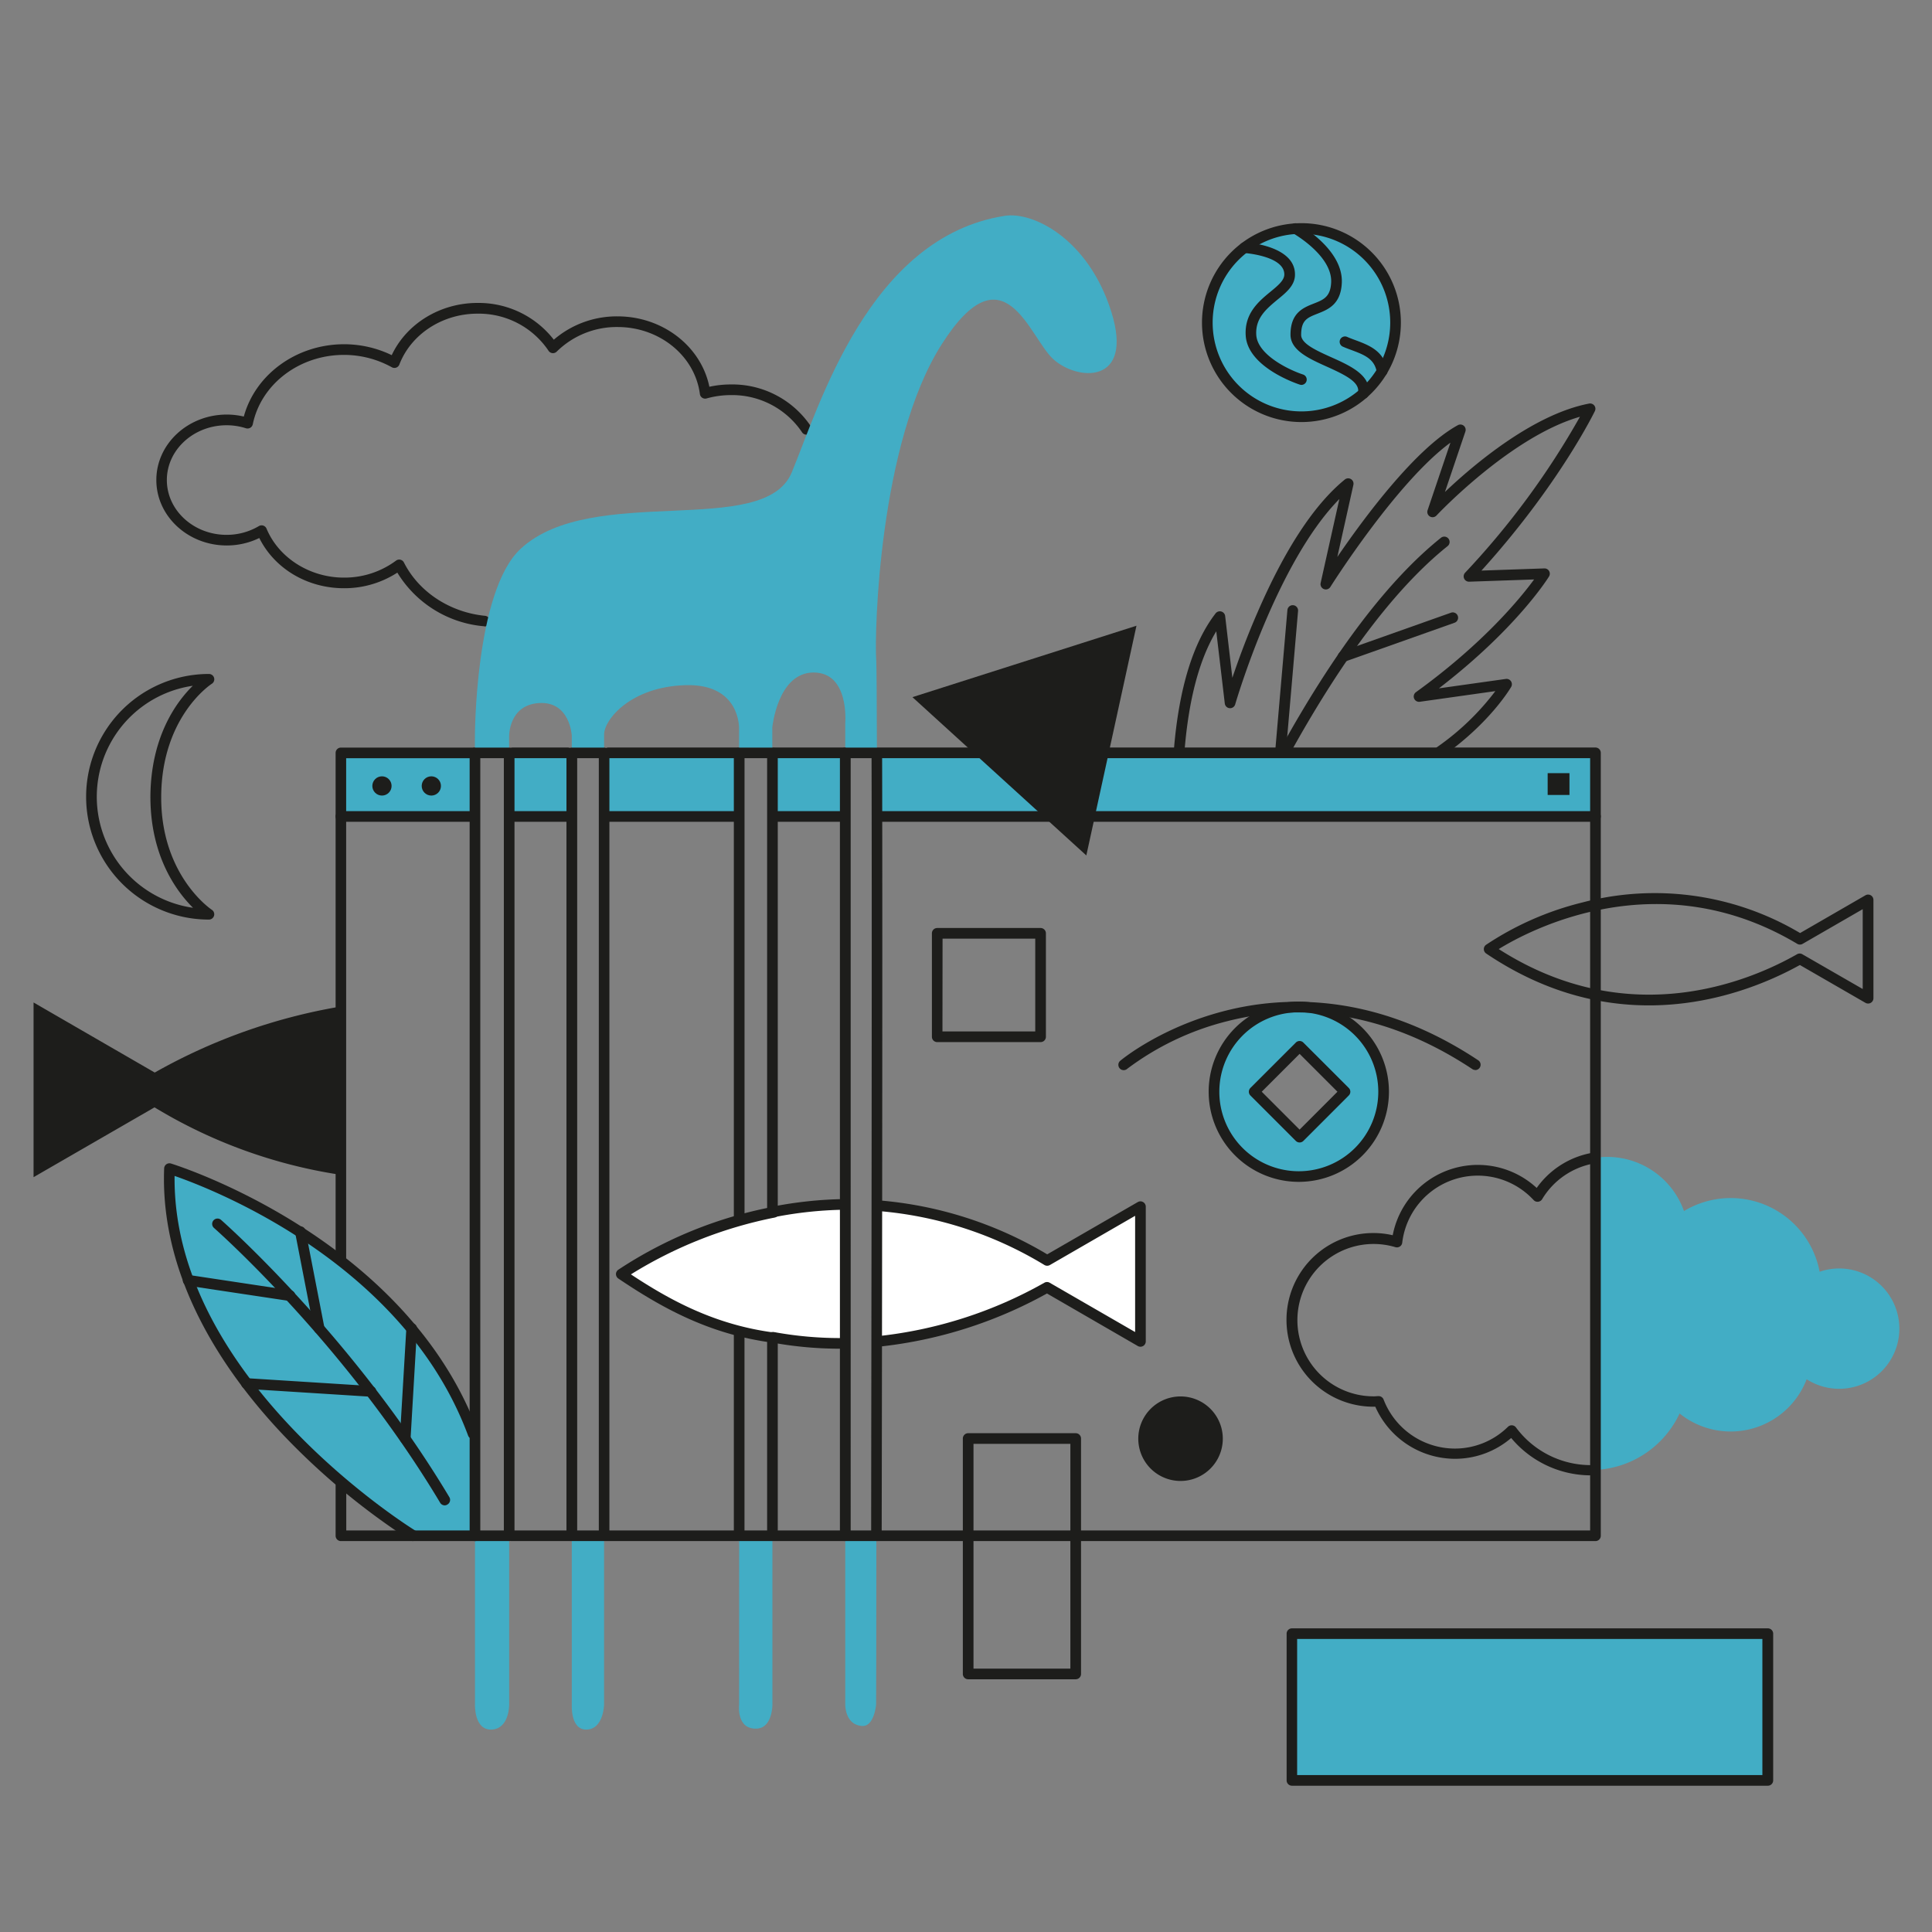 <svg xmlns="http://www.w3.org/2000/svg" xmlns:xlink="http://www.w3.org/1999/xlink" viewBox="0 0 544 544"><rect x="0" y="0" width="544" height="544" fill="#808080" stroke="none"/><defs><style>.cls-1{fill:none;}.cls-2{fill:#fff;}.cls-3{fill:#42adc5;}.cls-4{fill:#1d1d1b;}.cls-5{clip-path:url(#clip-path);}.cls-6{clip-path:url(#clip-path-2);}.cls-7{clip-path:url(#clip-path-3);}</style><clipPath id="clip-path"><rect class="cls-1" x="867.28" y="765.77" width="78" height="78"/></clipPath><clipPath id="clip-path-2"><rect class="cls-1" x="867.28" y="687.77" width="78" height="78"/></clipPath><clipPath id="clip-path-3"><rect class="cls-1" x="945.28" y="843.77" width="78" height="78"/></clipPath></defs><title>404_illustrasjoner</title><g id="Layer_1" data-name="Layer 1"><polygon class="cls-2" points="246.79 339.47 270.67 343.97 294.86 354.9 320.3 340.21 320.3 376.58 295.43 362.67 273.74 371.92 247.12 377.75 246.79 339.47"/><path class="cls-2" d="M207.77,343.69c-13.18,3-32.46,15.26-32.46,15.26s20.28,12.5,27.78,14.9c8.26,2.64,34.42,4.41,34.42,4.41v-39.1S215.11,342,207.77,343.69Z"/><path class="cls-3" d="M365.59,283.77a23.75,23.75,0,1,0,23.76,23.76A23.76,23.76,0,0,0,365.59,283.77Zm.72,36-13.24-13.23,13.24-13.24,13.23,13.24Z"/><path class="cls-3" d="M47.43,329.07s26.91,8.53,47.47,25.05,38.84,46,38.84,46v32.34l-19-1L86.87,409.07,65.54,385.86,53,360.47,49.19,346Z"/><polygon class="cls-3" points="363.74 459.58 497.79 459.58 496.84 501.36 363.99 501.36 363.74 459.58"/><rect class="cls-3" x="96.39" y="212.49" width="36.82" height="17.4"/><polygon class="cls-3" points="143.77 212.49 143.77 229.89 161.02 229.89 160.55 212.49 143.77 212.49"/><polygon class="cls-3" points="170.67 211.98 170.67 229.89 207.54 229.89 207.54 212.49 170.67 211.98"/><polygon class="cls-3" points="218.08 212.49 218.08 229.89 237.62 229.17 237.62 211.98 218.08 212.49"/><polygon class="cls-3" points="247.56 212.49 247.56 228.8 294.27 228.8 448.88 228.8 448.88 212.49 247.56 212.49"/><polygon class="cls-3" points="392.85 92.56 391.17 100.41 382.32 112.24 371.34 116.82 358.43 116.82 345.25 108.12 340 92.56 342.05 82.03 346.39 73.34 358.43 65.56 369.96 64.38 381.18 68.76 388.5 75.63 392.39 84.09 392.85 92.56"/><circle class="cls-4" cx="332.41" cy="405.05" r="10.4"/><path class="cls-4" d="M136.34,176.33h-.14a31.71,31.71,0,0,1-24.32-15.09,27.43,27.43,0,0,1-15,4.39c-10.37,0-19.56-5.5-23.87-14.14a20.92,20.92,0,0,1-9.16,2.1c-10.94,0-19.83-8.27-19.83-18.43s8.89-18.43,19.83-18.43a21.05,21.05,0,0,1,4.8.56c3.25-11.89,14.86-20.36,28.23-20.36A30.81,30.81,0,0,1,110.3,100c4.16-8.86,13.64-14.7,24.14-14.7a26.8,26.8,0,0,1,21.5,10.35,27.16,27.16,0,0,1,17.94-6.57c12.7,0,23.51,8.41,25.86,19.82a28.41,28.41,0,0,1,6-.65A26.65,26.65,0,0,1,228.29,120a1.5,1.5,0,1,1-2.5,1.65,23.7,23.7,0,0,0-20-10.4,25.41,25.41,0,0,0-6.83.94,1.48,1.48,0,0,1-1.23-.19,1.47,1.47,0,0,1-.66-1.06c-1.41-10.75-11.37-18.86-23.17-18.86A24.07,24.07,0,0,0,156.76,99a1.49,1.49,0,0,1-2.31-.24,23.67,23.67,0,0,0-20-10.44c-9.86,0-18.7,5.75-22,14.32a1.49,1.49,0,0,1-2.12.77,27.77,27.77,0,0,0-13.49-3.48c-12.53,0-23.32,8.21-25.66,19.52a1.53,1.53,0,0,1-.71,1,1.56,1.56,0,0,1-1.21.14,17.87,17.87,0,0,0-5.45-.85c-9.28,0-16.83,6.92-16.83,15.43s7.55,15.43,16.83,15.43a17.8,17.8,0,0,0,9.09-2.47,1.5,1.5,0,0,1,2.15.72c3.44,8.25,12.2,13.79,21.79,13.79a24.35,24.35,0,0,0,14.67-4.78,1.49,1.49,0,0,1,2.23.53c4.19,8.28,12.91,14,22.76,15a1.5,1.5,0,0,1-.15,3Z"/><path class="cls-3" d="M449.24,413.89A27.62,27.62,0,0,0,472.93,398a22.92,22.92,0,0,0,35.78-9.64,16.94,16.94,0,1,0,3.65-30.27A25.48,25.48,0,0,0,474.17,341a22.94,22.94,0,0,0-24.93-15"/><path class="cls-3" d="M133.74,432.43h9.63V480s.07,6.75-4.91,7-4.72-7-4.72-7Z"/><path class="cls-3" d="M161,432.43h9.09V480s-.13,6.79-4.83,7-4.26-7-4.26-7Z"/><path class="cls-3" d="M208.13,432.43h9.36V480c0,.15,0,6.5-4.38,6.73-5.84.29-5-6.73-5-6.73Z"/><path class="cls-3" d="M238,432.43h8.76c0,28.46-.07,47.56-.07,47.56s-.54,6.2-3.92,6c-4.88-.28-4.77-6-4.77-6Z"/><path class="cls-3" d="M296.52,101.08c-6.77-6.23-13.8-31.74-31.39-4.09s-18.95,81-18.41,88.79c.1,1.36.16,11.07.2,26.2H238v-8.44s1.22-14.18-8.91-14.18-11.63,15.45-11.63,15.45V212h-9.36v-6.86s.46-12.63-15-12.22-23,9.68-23,13.9V212H161v-4.86s-.47-9.67-9.16-9.18-8.49,9.45-8.49,9.45V212h-9.63v-4.31s-.06-41.11,12.84-53.13c20.11-18.72,68.57-2.75,76.37-21.53s21.76-66.32,60-72.26c8-1.24,23.56,6.5,30,27.07S303.29,107.31,296.52,101.08Z"/><path class="cls-4" d="M95.47,283.49A160.37,160.37,0,0,0,43.57,302L9.45,282.27v49.19L43.51,311.8a141.64,141.64,0,0,0,51.72,18.89"/><path class="cls-4" d="M277.79,213.48H247.56a1.5,1.5,0,0,1,0-3h30.23a1.5,1.5,0,0,1,0,3Z"/><path class="cls-4" d="M237.62,213.48H218.08a1.5,1.5,0,0,1,0-3h19.54a1.5,1.5,0,0,1,0,3Z"/><path class="cls-4" d="M207.55,213.48H171.27a1.5,1.5,0,0,1,0-3h36.28a1.5,1.5,0,0,1,0,3Z"/><path class="cls-4" d="M159.88,213.48H144.34a1.5,1.5,0,0,1,0-3h15.54a1.5,1.5,0,0,1,0,3Z"/><path class="cls-4" d="M96,355.62a1.5,1.5,0,0,1-1.5-1.5V212a1.5,1.5,0,0,1,1.5-1.5h37.24a1.5,1.5,0,0,1,0,3H97.47V354.12A1.5,1.5,0,0,1,96,355.62Z"/><path class="cls-4" d="M133.74,433.93H96a1.5,1.5,0,0,1-1.5-1.5V418.21a1.5,1.5,0,0,1,3,0v12.72h36.27a1.5,1.5,0,1,1,0,3Z"/><path class="cls-4" d="M160.52,433.93H144a1.5,1.5,0,1,1,0-3h16.56a1.5,1.5,0,1,1,0,3Z"/><path class="cls-4" d="M207.53,433.93h-37a1.5,1.5,0,0,1,0-3h37a1.5,1.5,0,1,1,0,3Z"/><path class="cls-4" d="M237.67,433.93H218a1.5,1.5,0,1,1,0-3h19.69a1.5,1.5,0,1,1,0,3Z"/><path class="cls-4" d="M449.24,433.93H247.12a1.5,1.5,0,1,1,0-3H447.74V213.48h-137a1.5,1.5,0,0,1,0-3H449.24a1.5,1.5,0,0,1,1.5,1.5V432.43A1.5,1.5,0,0,1,449.24,433.93Z"/><path class="cls-4" d="M449.24,231.39H306.85a1.5,1.5,0,0,1,0-3H449.24a1.5,1.5,0,0,1,0,3Z"/><path class="cls-4" d="M296.58,231.39h-49a1.5,1.5,0,0,1,0-3h49a1.5,1.5,0,1,1,0,3Z"/><path class="cls-4" d="M237.62,231.39H218.08a1.5,1.5,0,0,1,0-3h19.54a1.5,1.5,0,0,1,0,3Z"/><path class="cls-4" d="M207.55,231.39H170.67a1.5,1.5,0,1,1,0-3h36.88a1.5,1.5,0,0,1,0,3Z"/><path class="cls-4" d="M160.55,231.39H143.77a1.5,1.5,0,1,1,0-3h16.78a1.5,1.5,0,0,1,0,3Z"/><path class="cls-4" d="M133.52,231.39H96a1.5,1.5,0,0,1,0-3h37.55a1.5,1.5,0,0,1,0,3Z"/><circle class="cls-4" cx="107.55" cy="221.3" r="2.71"/><circle class="cls-4" cx="121.45" cy="221.3" r="2.71"/><rect class="cls-4" x="435.78" y="217.7" width="6.14" height="6.14"/><path class="cls-4" d="M236.59,379.76a106.75,106.75,0,0,1-19-1.7,1.5,1.5,0,1,1,.54-2.95,103.51,103.51,0,0,0,19.38,1.65h0a1.5,1.5,0,0,1,0,3Z"/><path class="cls-4" d="M217.85,378.08h-.19C199.48,375.71,186,368,174.1,360a1.53,1.53,0,0,1-.66-1.22,1.51,1.51,0,0,1,.63-1.24,119.65,119.65,0,0,1,43.49-17.71,1.5,1.5,0,0,1,.58,3,121.4,121.4,0,0,0-40.49,16c11.12,7.35,23.77,14.23,40.39,16.39a1.5,1.5,0,0,1-.19,3Z"/><path class="cls-4" d="M217.85,342.75a1.5,1.5,0,0,1-.29-3,114,114,0,0,1,19.93-2.12,1.5,1.5,0,0,1,0,3,110.71,110.71,0,0,0-19.39,2.07A1.46,1.46,0,0,1,217.85,342.75Z"/><path class="cls-4" d="M247.12,379.25a1.5,1.5,0,0,1-.15-3,121.25,121.25,0,0,0,47.1-15.07,1.5,1.5,0,0,1,1.49,0l24.06,13.89V342.34l-24,13.86a1.53,1.53,0,0,1-1.52,0A106.79,106.79,0,0,0,247.39,341a1.51,1.51,0,0,1-1.38-1.61,1.48,1.48,0,0,1,1.62-1.38,109.7,109.7,0,0,1,47.24,15.18l25.5-14.72a1.49,1.49,0,0,1,1.5,0,1.51,1.51,0,0,1,.75,1.3v37.93a1.51,1.51,0,0,1-.75,1.3,1.49,1.49,0,0,1-1.5,0L294.8,364.21a124.44,124.44,0,0,1-47.53,15Z"/><path class="cls-4" d="M464.3,283.09c-13.88,0-29.64-3.68-45.85-14.62a1.49,1.49,0,0,1,0-2.45,85.84,85.84,0,0,1,27.06-11.9,80.13,80.13,0,0,1,61.35,8.6l18.4-10.63a1.5,1.5,0,0,1,2.25,1.3v27.68a1.5,1.5,0,0,1-2.25,1.3l-18.46-10.65C498.5,276.32,483.13,283.09,464.3,283.09ZM422,267.23c36.75,23.54,70.88,8.94,84,1.46a1.47,1.47,0,0,1,1.49,0l17,9.79V256l-16.91,9.76a1.48,1.48,0,0,1-1.52,0C466.93,242.4,430.52,262,422,267.23Z"/><path class="cls-4" d="M415.4,301.28a1.52,1.52,0,0,1-.83-.25c-28-18.58-52.92-17.6-68.92-13.51a78.59,78.59,0,0,0-28.23,13.41,1.5,1.5,0,1,1-1.92-2.3c.46-.38,11.43-9.41,29.41-14,16.58-4.24,42.42-5.27,71.32,13.92a1.5,1.5,0,0,1-.83,2.75Z"/><path class="cls-4" d="M365.72,332.78a25.38,25.38,0,1,1,25.37-25.38A25.4,25.4,0,0,1,365.72,332.78Zm0-47.75a22.38,22.38,0,1,0,22.37,22.37A22.4,22.4,0,0,0,365.72,285Z"/><path class="cls-4" d="M365.93,321.69a1.5,1.5,0,0,1-1.06-.44l-12.79-12.79a1.49,1.49,0,0,1-.43-1.06,1.51,1.51,0,0,1,.43-1.06l12.79-12.78a1.49,1.49,0,0,1,2.12,0l12.79,12.78a1.52,1.52,0,0,1,.44,1.06,1.5,1.5,0,0,1-.44,1.06L367,321.25A1.5,1.5,0,0,1,365.93,321.69ZM355.27,307.4l10.66,10.67,10.66-10.67-10.66-10.66Z"/><path class="cls-4" d="M447.91,415.42a29.24,29.24,0,0,1-22.4-10.52,24.29,24.29,0,0,1-15.87,5.86,24.59,24.59,0,0,1-22.39-14.67l-.56,0a24.45,24.45,0,1,1,0-48.9,23.88,23.88,0,0,1,5.46.62,24.41,24.41,0,0,1,40.54-13.32,24.36,24.36,0,0,1,15.95-9.94,1.5,1.5,0,1,1,.48,3,21.39,21.39,0,0,0-14.9,10.12,1.53,1.53,0,0,1-1.13.71,1.49,1.49,0,0,1-1.26-.47,21.42,21.42,0,0,0-37,12,1.47,1.47,0,0,1-.67,1.08,1.53,1.53,0,0,1-1.25.18,21.45,21.45,0,1,0-6.25,42c.39,0,.77,0,1.15-.06l.29,0a1.51,1.51,0,0,1,1.5,1,21.56,21.56,0,0,0,20,13.77,21.31,21.31,0,0,0,15-6.13,1.51,1.51,0,0,1,2.26.18,26.21,26.21,0,0,0,21,10.61h.84a1.5,1.5,0,0,1,.09,3Z"/><polygon class="cls-4" points="305.88 240.87 256.92 196.3 320 176.19 305.88 240.87"/><path class="cls-4" d="M366.45,118.84a28,28,0,1,1,28-28A28,28,0,0,1,366.45,118.84Zm0-53a25,25,0,1,0,25,25A25,25,0,0,0,366.45,65.82Z"/><path class="cls-4" d="M497.78,502.81h-134a1.5,1.5,0,0,1-1.5-1.5V460a1.5,1.5,0,0,1,1.5-1.5h134a1.5,1.5,0,0,1,1.5,1.5v41.33A1.5,1.5,0,0,1,497.78,502.81Zm-132.54-3h131V461.48h-131Z"/><path class="cls-4" d="M302.89,472.84H272.61a1.5,1.5,0,0,1-1.5-1.5V405.05a1.5,1.5,0,0,1,1.5-1.5h30.28a1.5,1.5,0,0,1,1.5,1.5v66.29A1.5,1.5,0,0,1,302.89,472.84Zm-28.78-3h27.28V406.55H274.11Z"/><path class="cls-4" d="M293,293.43H263.9a1.5,1.5,0,0,1-1.5-1.5V262.8a1.5,1.5,0,0,1,1.5-1.5H293a1.5,1.5,0,0,1,1.5,1.5v29.13A1.5,1.5,0,0,1,293,293.43Zm-27.63-3h26.13V264.3H265.4Z"/><path class="cls-4" d="M116.33,433.93a1.49,1.49,0,0,1-.78-.22,197.4,197.4,0,0,1-35.5-29.36C63.93,387.43,45,360.62,46.22,329a1.49,1.49,0,0,1,1.93-1.38c.65.2,66,20.41,86.46,75.54a1.5,1.5,0,1,1-2.81,1.05c-18-48.53-71.87-69.36-82.64-73.1-.67,57.56,67.26,99.6,68,100a1.5,1.5,0,0,1-.78,2.78Z"/><path class="cls-4" d="M125.23,423.87a1.5,1.5,0,0,1-1.29-.73c-26.84-44.91-63.33-77.07-63.69-77.39a1.5,1.5,0,0,1,2-2.26c.37.33,37.22,32.8,64.3,78.11a1.5,1.5,0,0,1-.52,2A1.46,1.46,0,0,1,125.23,423.87Z"/><path class="cls-4" d="M89.87,375.57a1.49,1.49,0,0,1-1.47-1.21l-5.28-27.19a1.5,1.5,0,1,1,2.94-.57l5.28,27.19a1.49,1.49,0,0,1-1.19,1.75A1.33,1.33,0,0,1,89.87,375.57Z"/><path class="cls-4" d="M114,406.55H114a1.51,1.51,0,0,1-1.41-1.58l1.83-31a1.5,1.5,0,0,1,3,.18l-1.82,31A1.5,1.5,0,0,1,114,406.55Z"/><path class="cls-4" d="M81.53,366.29l-.22,0L52.77,362a1.5,1.5,0,0,1,.44-3l28.55,4.31a1.5,1.5,0,0,1-.23,3Z"/><path class="cls-4" d="M104.34,393.27h-.09L69.3,391.06a1.5,1.5,0,0,1,.19-3l35,2.21a1.5,1.5,0,0,1-.1,3Z"/><path class="cls-4" d="M58.83,258.93a34.58,34.58,0,1,1,0-69.16,1.5,1.5,0,0,1,.79,2.78c-.14.08-14.15,9.2-14.23,31.81-.09,22.23,14.11,31.72,14.25,31.81a1.5,1.5,0,0,1-.81,2.76ZM54.28,193.1a31.58,31.58,0,0,0,.07,62.51c-4.64-4.59-12-14.54-12-31.26C42.45,207.44,49.67,197.64,54.28,193.1Z"/><path class="cls-4" d="M332.41,417a11.9,11.9,0,1,1,11.9-11.9A11.91,11.91,0,0,1,332.41,417Zm0-20.8a8.9,8.9,0,1,0,8.9,8.9A8.91,8.91,0,0,0,332.41,396.15Z"/><path class="cls-4" d="M383.88,112.3l-.27,0a1.5,1.5,0,0,1-1.21-1.75c.52-2.88-3.33-4.85-8.82-7.32-5-2.25-10.21-4.59-10.21-9,0-6.18,3.63-7.6,6.54-8.75,2.75-1.08,4.73-1.86,4.91-6,.32-7.49-10.57-13.69-10.68-13.76a1.5,1.5,0,1,1,1.46-2.61c.52.28,12.62,7.16,12.22,16.5-.26,6.12-3.89,7.55-6.81,8.7s-4.64,1.82-4.64,6c0,2.46,4.29,4.39,8.44,6.26,5.4,2.42,11.52,5.17,10.54,10.59A1.5,1.5,0,0,1,383.88,112.3Z"/><path class="cls-4" d="M366.45,108.38a1.54,1.54,0,0,1-.46-.08c-.6-.19-14.67-4.83-15.23-13.81-.39-6.28,3.7-9.66,7-12.37,2.07-1.7,3.85-3.17,3.87-4.81.06-5.27-11.18-6.07-11.3-6.07a1.51,1.51,0,0,1-1.41-1.59,1.53,1.53,0,0,1,1.59-1.41c.58,0,14.22.92,14.12,9.11,0,3-2.43,5-5,7.08-3,2.52-6.19,5.12-5.9,9.87.36,5.78,9.63,10,13.16,11.15a1.5,1.5,0,0,1-.46,2.93Z"/><path class="cls-4" d="M389.14,106a1.5,1.5,0,0,1-1.48-1.24c-.64-3.76-3.6-4.87-7-6.15-.84-.31-1.71-.63-2.55-1a1.5,1.5,0,0,1,1.21-2.75c.76.34,1.55.63,2.39.94,3.75,1.4,8,3,8.94,8.45A1.5,1.5,0,0,1,389.4,106,1.18,1.18,0,0,1,389.14,106Z"/><path class="cls-4" d="M143.37,433.93h-9.63a1.5,1.5,0,0,1-1.5-1.5V212a1.5,1.5,0,0,1,1.5-1.5h9.63a1.5,1.5,0,0,1,1.5,1.5V432.43A1.5,1.5,0,0,1,143.37,433.93Zm-8.13-3h6.63V213.48h-6.63Z"/><path class="cls-4" d="M170.11,433.93H161a1.5,1.5,0,0,1-1.5-1.5V212a1.5,1.5,0,0,1,1.5-1.5h9.09a1.5,1.5,0,0,1,1.5,1.5V432.43A1.5,1.5,0,0,1,170.11,433.93Zm-7.59-3h6.09V213.48h-6.09Z"/><path class="cls-4" d="M217.49,433.93h-9.36a1.5,1.5,0,0,1-1.5-1.5V375.35a1.5,1.5,0,0,1,3,0v55.58H216V376.58a1.5,1.5,0,1,1,3,0v55.85A1.5,1.5,0,0,1,217.49,433.93Z"/><path class="cls-4" d="M208.13,344.38a1.51,1.51,0,0,1-1.5-1.5V212a1.5,1.5,0,0,1,1.5-1.5h9.36A1.5,1.5,0,0,1,219,212V341.25a1.5,1.5,0,0,1-3,0V213.48h-6.36v129.4A1.5,1.5,0,0,1,208.13,344.38Z"/><path class="cls-4" d="M246.79,433.93H238a1.5,1.5,0,0,1-1.5-1.5V212a1.5,1.5,0,0,1,1.5-1.5h8.88a1.51,1.51,0,0,1,1.5,1.49c.16,58.36-.07,193.89-.12,220.46A1.5,1.5,0,0,1,246.79,433.93Zm-7.26-3h5.77c0-29.55.27-159.36.11-217.45h-5.88Z"/><path class="cls-4" d="M405.53,213.08a1.47,1.47,0,0,1-1.22-.64,1.5,1.5,0,0,1,.35-2.09,72.4,72.4,0,0,0,16.39-15.75l-21.27,3a1.5,1.5,0,0,1-1.09-2.7c19.09-13.78,29.5-26.59,33.27-31.74l-18.29.63a1.5,1.5,0,0,1-1.14-2.52,224.77,224.77,0,0,0,32.34-43.92c-19.48,5.58-40.16,27.56-40.38,27.79a1.49,1.49,0,0,1-2.51-1.5l6.42-19c-15.19,11.12-33.6,40.31-33.8,40.62a1.5,1.5,0,0,1-2.74-1.12l5.27-23.63c-17.73,18-29.21,57.4-29.33,57.82a1.5,1.5,0,0,1-2.93-.24l-2.4-20.33c-4.74,7.8-7.74,19.06-8.93,33.54a1.5,1.5,0,1,1-3-.25c1.42-17.2,5.37-30.11,11.75-38.35a1.51,1.51,0,0,1,2.68.74L347,190.85c1.55-4.6,3.92-11.15,7-18.22,7.78-18,16.08-30.62,24.67-37.61a1.5,1.5,0,0,1,2.41,1.49l-4.52,20.31c7.25-10.62,21.86-30.48,33.91-37.09a1.49,1.49,0,0,1,2.14,1.79l-5.75,17c7.9-7.5,24.69-21.83,40.57-24.88a1.49,1.49,0,0,1,1.64,2.12c-.1.21-10.12,20.83-31.93,44.9l17.69-.61a1.49,1.49,0,0,1,1.33,2.28c-.39.64-9.31,14.82-31,31.49L424,191.17a1.49,1.49,0,0,1,1.45.65,1.52,1.52,0,0,1,.06,1.59c-.24.4-5.92,10.08-19.09,19.39A1.5,1.5,0,0,1,405.53,213.08Z"/><path class="cls-4" d="M361.83,213.08a1.47,1.47,0,0,1-.73-.19,1.51,1.51,0,0,1-.59-2c15.28-27.66,30.5-47.66,45.22-59.46a1.5,1.5,0,0,1,1.88,2.34c-14.42,11.55-29.38,31.26-44.47,58.57A1.49,1.49,0,0,1,361.83,213.08Z"/><path class="cls-4" d="M360.61,212.46h-.13a1.51,1.51,0,0,1-1.36-1.63l3.38-39.05a1.5,1.5,0,1,1,3,.26l-3.37,39.05A1.51,1.51,0,0,1,360.61,212.46Z"/><path class="cls-4" d="M378.2,186.38a1.5,1.5,0,0,1-.51-2.92l30.87-10.94a1.5,1.5,0,1,1,1,2.83L378.7,186.29A1.51,1.51,0,0,1,378.2,186.38Z"/></g></svg>
